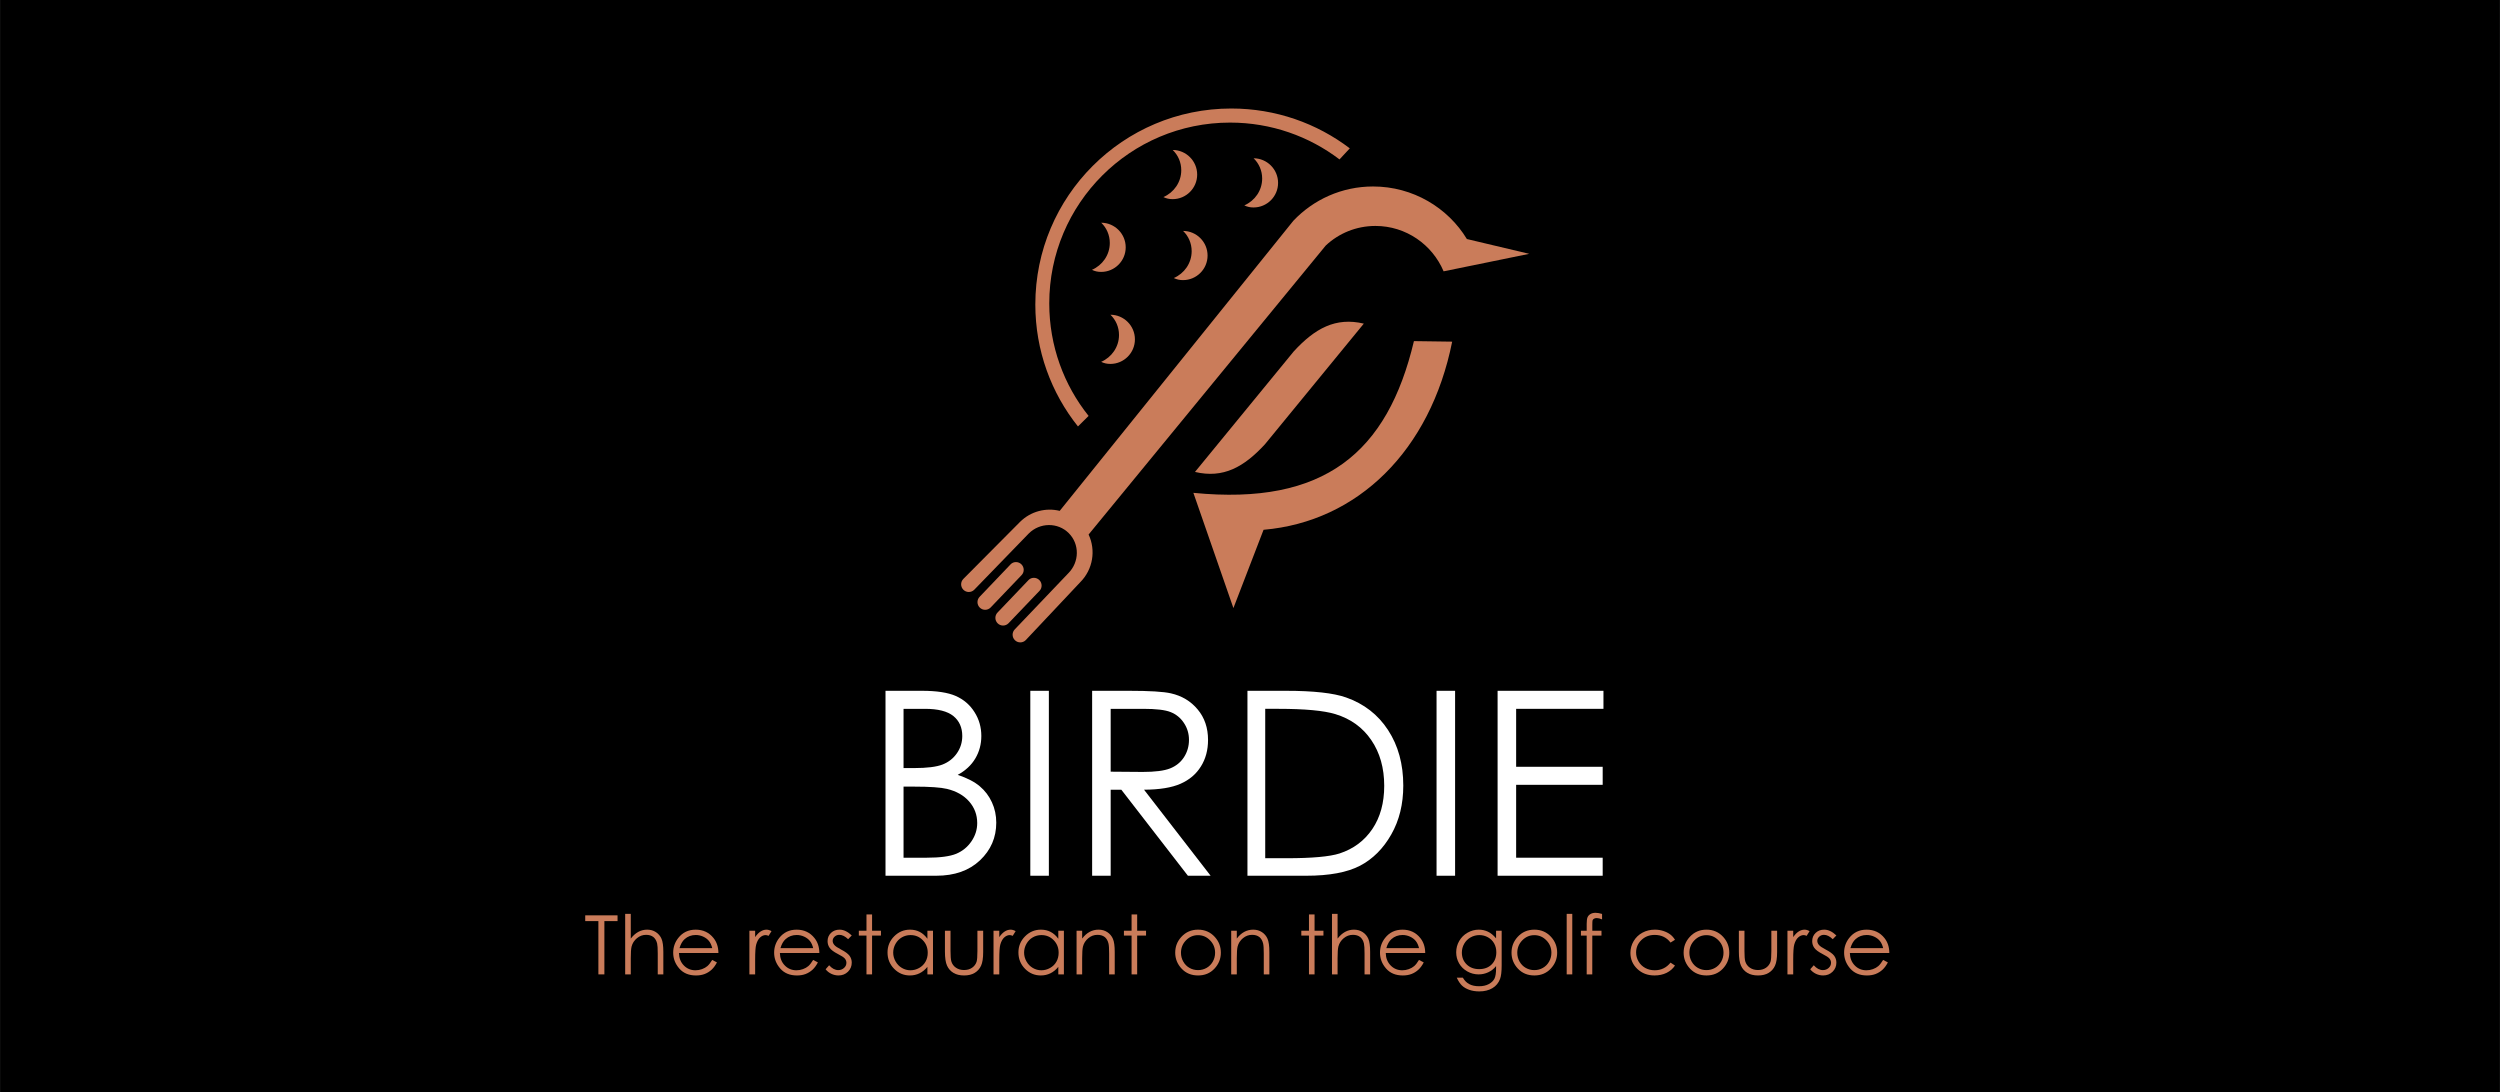 <?xml version="1.0" encoding="UTF-8"?>
<!DOCTYPE svg PUBLIC "-//W3C//DTD SVG 1.1//EN" "http://www.w3.org/Graphics/SVG/1.1/DTD/svg11.dtd">
<!-- Creator: CorelDRAW (Keine kommerzielle Nutzung) -->
<svg xmlns="http://www.w3.org/2000/svg" xml:space="preserve" width="1900px" height="830px" version="1.1" style="shape-rendering:geometricPrecision; text-rendering:geometricPrecision; image-rendering:optimizeQuality; fill-rule:evenodd; clip-rule:evenodd"
viewBox="0 0 1909.043 833.98"
 xmlns:xlink="http://www.w3.org/1999/xlink"
 xmlns:xodm="http://www.corel.com/coreldraw/odm/2003">
 <defs>
  <style type="text/css">
   <![CDATA[
    .fil0 {fill:black}
    .fil3 {fill:#CA7C5A}
    .fil1 {fill:#CA7C5A;fill-rule:nonzero}
    .fil2 {fill:white;fill-rule:nonzero}
   ]]>
  </style>
 </defs>
 <g id="Ebene_x0020_1">
  <rect class="fil0" width="1909.043" height="833.98"/>
  <polygon class="fil1" points="446.872,703.393 446.872,698.998 471.552,698.998 471.552,703.393 461.504,703.393 461.504,744.086 456.92,744.086 456.92,703.393 "/>
  <path id="_1" class="fil1" d="M477.381 697.867l4.271 0 0 18.892c1.737,-2.282 3.663,-3.998 5.746,-5.129 2.092,-1.141 4.353,-1.705 6.792,-1.705 2.502,0 4.72,0.627 6.657,1.894 1.936,1.266 3.37,2.972 4.29,5.097 0.922,2.135 1.382,5.474 1.382,10.027l0 17.143 -4.27 0 0 -15.888c0,-3.83 -0.157,-6.394 -0.46,-7.682 -0.535,-2.198 -1.508,-3.851 -2.91,-4.971 -1.402,-1.11 -3.245,-1.665 -5.526,-1.665 -2.606,0 -4.94,0.859 -7.002,2.575 -2.062,1.707 -3.422,3.831 -4.082,6.364 -0.408,1.633 -0.617,4.647 -0.617,9.053l0 12.214 -4.271 0 0 -46.219z"/>
  <path id="_2" class="fil1" d="M543.831 733.034l3.621 1.905c-1.193,2.313 -2.564,4.186 -4.123,5.61 -1.56,1.412 -3.308,2.501 -5.255,3.244 -1.957,0.743 -4.154,1.11 -6.614,1.11 -5.463,0 -9.723,-1.78 -12.8,-5.338 -3.077,-3.559 -4.616,-7.578 -4.616,-12.057 0,-4.218 1.309,-7.986 3.915,-11.283 3.297,-4.197 7.724,-6.3 13.26,-6.3 5.704,0 10.268,2.155 13.669,6.457 2.418,3.035 3.653,6.824 3.695,11.377l-30.143 0c0.084,3.862 1.329,7.023 3.726,9.482 2.407,2.47 5.38,3.705 8.907,3.705 1.706,0 3.37,-0.293 4.982,-0.879 1.611,-0.586 2.982,-1.36 4.113,-2.334 1.13,-0.973 2.355,-2.532 3.663,-4.699zm0.042 -8.98c-0.576,-2.293 -1.413,-4.114 -2.512,-5.484 -1.11,-1.371 -2.564,-2.47 -4.375,-3.308 -1.811,-0.837 -3.715,-1.256 -5.704,-1.256 -3.297,0 -6.123,1.047 -8.488,3.15 -1.737,1.539 -3.036,3.831 -3.925,6.898l25.004 0z"/>
  <path id="_3" class="fil1" d="M572.237 710.741l4.395 0 0 4.877c1.309,-1.926 2.69,-3.349 4.145,-4.291 1.455,-0.931 2.972,-1.402 4.542,-1.402 1.193,0 2.46,0.376 3.81,1.13l-2.24 3.6c-0.9,-0.387 -1.654,-0.586 -2.271,-0.586 -1.434,0 -2.815,0.586 -4.145,1.758 -1.329,1.173 -2.344,3.004 -3.045,5.474 -0.534,1.895 -0.796,5.735 -0.796,11.513l0 11.272 -4.395 0 0 -33.345z"/>
  <path id="_4" class="fil1" d="M620.915 733.034l3.621 1.905c-1.193,2.313 -2.564,4.186 -4.124,5.61 -1.559,1.412 -3.307,2.501 -5.254,3.244 -1.957,0.743 -4.155,1.11 -6.614,1.11 -5.464,0 -9.724,-1.78 -12.801,-5.338 -3.076,-3.559 -4.615,-7.578 -4.615,-12.057 0,-4.218 1.308,-7.986 3.914,-11.283 3.297,-4.197 7.724,-6.3 13.261,-6.3 5.704,0 10.267,2.155 13.669,6.457 2.418,3.035 3.652,6.824 3.695,11.377l-30.143 0c0.083,3.862 1.329,7.023 3.725,9.482 2.408,2.47 5.38,3.705 8.907,3.705 1.706,0 3.371,-0.293 4.982,-0.879 1.612,-0.586 2.983,-1.36 4.113,-2.334 1.131,-0.973 2.355,-2.532 3.664,-4.699zm0.041 -8.98c-0.575,-2.293 -1.412,-4.114 -2.511,-5.484 -1.11,-1.371 -2.565,-2.47 -4.375,-3.308 -1.811,-0.837 -3.716,-1.256 -5.704,-1.256 -3.297,0 -6.123,1.047 -8.488,3.15 -1.738,1.539 -3.036,3.831 -3.925,6.898l25.003 0z"/>
  <path id="_5" class="fil1" d="M650.398 714.362l-2.763 2.847c-2.292,-2.219 -4.542,-3.329 -6.73,-3.329 -1.392,0 -2.585,0.461 -3.579,1.382 -0.994,0.911 -1.497,1.989 -1.497,3.213 0,1.079 0.408,2.115 1.225,3.088 0.816,1.005 2.543,2.177 5.16,3.527 3.181,1.643 5.348,3.245 6.499,4.773 1.12,1.548 1.685,3.296 1.685,5.233 0,2.742 -0.963,5.055 -2.889,6.96 -1.925,1.894 -4.332,2.847 -7.221,2.847 -1.926,0 -3.758,-0.419 -5.516,-1.257 -1.748,-0.837 -3.192,-1.988 -4.343,-3.464l2.7 -3.066c2.187,2.469 4.521,3.705 6.981,3.705 1.716,0 3.182,-0.555 4.396,-1.654 1.203,-1.099 1.81,-2.397 1.81,-3.883 0,-1.224 -0.397,-2.313 -1.193,-3.276 -0.806,-0.942 -2.606,-2.125 -5.411,-3.548 -3.014,-1.549 -5.066,-3.077 -6.144,-4.584 -1.088,-1.507 -1.632,-3.224 -1.632,-5.16 0,-2.522 0.869,-4.615 2.595,-6.29 1.738,-1.664 3.925,-2.501 6.573,-2.501 3.077,0 6.175,1.475 9.294,4.437z"/>
  <polygon id="_6" class="fil1" points="661.649,698.307 665.92,698.307 665.92,710.741 672.702,710.741 672.702,714.446 665.92,714.446 665.92,744.086 661.649,744.086 661.649,714.446 655.809,714.446 655.809,710.741 661.649,710.741 "/>
  <path id="_7" class="fil1" d="M712.442 710.741l0 33.345 -4.27 0 0 -5.735c-1.801,2.187 -3.81,3.83 -6.05,4.919 -2.229,1.089 -4.678,1.633 -7.326,1.633 -4.71,0 -8.739,-1.706 -12.078,-5.119 -3.339,-3.422 -5.003,-7.566 -5.003,-12.464 0,-4.784 1.685,-8.887 5.055,-12.288 3.36,-3.402 7.41,-5.107 12.152,-5.107 2.731,0 5.201,0.575 7.42,1.726 2.208,1.152 4.155,2.889 5.83,5.223l0 -6.133 4.27 0zm-17.185 3.328c-2.387,0 -4.595,0.586 -6.605,1.758 -2.019,1.162 -3.621,2.805 -4.814,4.919 -1.193,2.114 -1.79,4.354 -1.79,6.72 0,2.334 0.597,4.574 1.801,6.709 1.203,2.135 2.815,3.799 4.845,4.981 2.031,1.194 4.208,1.79 6.531,1.79 2.334,0 4.564,-0.586 6.656,-1.769 2.105,-1.182 3.716,-2.773 4.846,-4.793 1.131,-2.01 1.696,-4.28 1.696,-6.803 0,-3.841 -1.267,-7.054 -3.81,-9.64 -2.532,-2.585 -5.651,-3.872 -9.356,-3.872z"/>
  <path id="_8" class="fil1" d="M721.559 710.741l4.269 0 0 15.563c0,3.8 0.21,6.406 0.618,7.839 0.607,2.041 1.79,3.653 3.517,4.835 1.727,1.183 3.799,1.78 6.196,1.78 2.396,0 4.427,-0.576 6.101,-1.727 1.665,-1.162 2.827,-2.669 3.454,-4.553 0.429,-1.287 0.649,-4.008 0.649,-8.174l0 -15.563 4.396 0 0 16.348c0,4.595 -0.533,8.049 -1.611,10.372 -1.068,2.334 -2.69,4.155 -4.846,5.463 -2.157,1.319 -4.857,1.979 -8.112,1.979 -3.255,0 -5.965,-0.66 -8.142,-1.979 -2.177,-1.308 -3.81,-3.15 -4.878,-5.505 -1.078,-2.355 -1.611,-5.903 -1.611,-10.634l0 -16.044z"/>
  <path id="_9" class="fil1" d="M758.661 710.741l4.396 0 0 4.877c1.308,-1.926 2.69,-3.349 4.145,-4.291 1.455,-0.931 2.972,-1.402 4.542,-1.402 1.193,0 2.459,0.376 3.81,1.13l-2.24 3.6c-0.9,-0.387 -1.654,-0.586 -2.271,-0.586 -1.434,0 -2.815,0.586 -4.145,1.758 -1.329,1.173 -2.344,3.004 -3.045,5.474 -0.534,1.895 -0.796,5.735 -0.796,11.513l0 11.272 -4.396 0 0 -33.345z"/>
  <path id="_10" class="fil1" d="M812.405 710.741l0 33.345 -4.27 0 0 -5.735c-1.8,2.187 -3.81,3.83 -6.049,4.919 -2.23,1.089 -4.679,1.633 -7.327,1.633 -4.71,0 -8.739,-1.706 -12.078,-5.119 -3.338,-3.422 -5.003,-7.566 -5.003,-12.464 0,-4.784 1.685,-8.887 5.056,-12.288 3.359,-3.402 7.41,-5.107 12.151,-5.107 2.731,0 5.201,0.575 7.42,1.726 2.209,1.152 4.155,2.889 5.83,5.223l0 -6.133 4.27 0zm-17.185 3.328c-2.387,0 -4.595,0.586 -6.604,1.758 -2.02,1.162 -3.622,2.805 -4.815,4.919 -1.193,2.114 -1.79,4.354 -1.79,6.72 0,2.334 0.597,4.574 1.801,6.709 1.203,2.135 2.815,3.799 4.845,4.981 2.031,1.194 4.208,1.79 6.531,1.79 2.335,0 4.564,-0.586 6.657,-1.769 2.104,-1.182 3.715,-2.773 4.846,-4.793 1.13,-2.01 1.695,-4.28 1.695,-6.803 0,-3.841 -1.266,-7.054 -3.81,-9.64 -2.532,-2.585 -5.651,-3.872 -9.356,-3.872z"/>
  <path id="_11" class="fil1" d="M822.087 710.741l4.27 0 0 5.976c1.727,-2.282 3.632,-3.988 5.715,-5.107 2.093,-1.121 4.364,-1.685 6.823,-1.685 2.502,0 4.721,0.627 6.657,1.894 1.936,1.266 3.37,2.972 4.291,5.118 0.921,2.135 1.382,5.474 1.382,10.006l0 17.143 -4.271 0 0 -15.888c0,-3.83 -0.167,-6.394 -0.492,-7.682 -0.523,-2.198 -1.486,-3.851 -2.899,-4.971 -1.412,-1.11 -3.254,-1.665 -5.526,-1.665 -2.606,0 -4.94,0.859 -6.991,2.575 -2.062,1.707 -3.423,3.831 -4.071,6.364 -0.409,1.654 -0.618,4.668 -0.618,9.053l0 12.214 -4.27 0 0 -33.345z"/>
  <polygon id="_12" class="fil1" points="864.087,698.307 868.358,698.307 868.358,710.741 875.14,710.741 875.14,714.446 868.358,714.446 868.358,744.086 864.087,744.086 864.087,714.446 858.247,714.446 858.247,710.741 864.087,710.741 "/>
  <path id="_13" class="fil1" d="M914.859 709.925c5.139,0 9.409,1.852 12.79,5.568 3.077,3.38 4.615,7.389 4.615,12.015 0,4.647 -1.622,8.708 -4.877,12.183 -3.245,3.474 -7.431,5.212 -12.528,5.212 -5.128,0 -9.326,-1.738 -12.57,-5.212 -3.255,-3.475 -4.877,-7.536 -4.877,-12.183 0,-4.605 1.539,-8.604 4.615,-11.984 3.381,-3.736 7.662,-5.599 12.832,-5.599zm-0.021 4.207c-3.569,0 -6.625,1.308 -9.189,3.935 -2.564,2.627 -3.841,5.809 -3.841,9.535 0,2.397 0.586,4.636 1.748,6.719 1.172,2.072 2.752,3.674 4.741,4.804 1.978,1.13 4.165,1.696 6.541,1.696 2.376,0 4.564,-0.566 6.542,-1.696 1.988,-1.13 3.568,-2.732 4.741,-4.804 1.162,-2.083 1.748,-4.322 1.748,-6.719 0,-3.726 -1.288,-6.908 -3.862,-9.535 -2.565,-2.627 -5.621,-3.935 -9.169,-3.935z"/>
  <path id="_14" class="fil1" d="M940.166 710.741l4.271 0 0 5.976c1.726,-2.282 3.632,-3.988 5.714,-5.107 2.094,-1.121 4.364,-1.685 6.824,-1.685 2.502,0 4.72,0.627 6.657,1.894 1.936,1.266 3.37,2.972 4.291,5.118 0.921,2.135 1.381,5.474 1.381,10.006l0 17.143 -4.27 0 0 -15.888c0,-3.83 -0.167,-6.394 -0.492,-7.682 -0.523,-2.198 -1.486,-3.851 -2.899,-4.971 -1.413,-1.11 -3.255,-1.665 -5.526,-1.665 -2.606,0 -4.94,0.859 -6.992,2.575 -2.062,1.707 -3.422,3.831 -4.071,6.364 -0.408,1.654 -0.617,4.668 -0.617,9.053l0 12.214 -4.271 0 0 -33.345z"/>
  <polygon id="_15" class="fil1" points="999.551,698.307 1003.822,698.307 1003.822,710.741 1010.604,710.741 1010.604,714.446 1003.822,714.446 1003.822,744.086 999.551,744.086 999.551,714.446 993.711,714.446 993.711,710.741 999.551,710.741 "/>
  <path id="_16" class="fil1" d="M1017.124 697.867l4.271 0 0 18.892c1.737,-2.282 3.663,-3.998 5.746,-5.129 2.092,-1.141 4.353,-1.705 6.792,-1.705 2.501,0 4.72,0.627 6.657,1.894 1.936,1.266 3.369,2.972 4.29,5.097 0.922,2.135 1.382,5.474 1.382,10.027l0 17.143 -4.27 0 0 -15.888c0,-3.83 -0.157,-6.394 -0.461,-7.682 -0.534,-2.198 -1.507,-3.851 -2.909,-4.971 -1.403,-1.11 -3.245,-1.665 -5.526,-1.665 -2.606,0 -4.94,0.859 -7.002,2.575 -2.062,1.707 -3.423,3.831 -4.082,6.364 -0.408,1.633 -0.617,4.647 -0.617,9.053l0 12.214 -4.271 0 0 -46.219z"/>
  <path id="_17" class="fil1" d="M1083.574 733.034l3.621 1.905c-1.193,2.313 -2.564,4.186 -4.123,5.61 -1.56,1.412 -3.308,2.501 -5.255,3.244 -1.957,0.743 -4.154,1.11 -6.614,1.11 -5.464,0 -9.723,-1.78 -12.8,-5.338 -3.077,-3.559 -4.616,-7.578 -4.616,-12.057 0,-4.218 1.309,-7.986 3.915,-11.283 3.296,-4.197 7.724,-6.3 13.26,-6.3 5.704,0 10.268,2.155 13.669,6.457 2.418,3.035 3.653,6.824 3.695,11.377l-30.143 0c0.084,3.862 1.329,7.023 3.726,9.482 2.407,2.47 5.38,3.705 8.907,3.705 1.706,0 3.37,-0.293 4.982,-0.879 1.611,-0.586 2.982,-1.36 4.113,-2.334 1.13,-0.973 2.355,-2.532 3.663,-4.699zm0.042 -8.98c-0.576,-2.293 -1.413,-4.114 -2.512,-5.484 -1.11,-1.371 -2.565,-2.47 -4.375,-3.308 -1.811,-0.837 -3.716,-1.256 -5.704,-1.256 -3.297,0 -6.123,1.047 -8.488,3.15 -1.737,1.539 -3.036,3.831 -3.925,6.898l25.004 0z"/>
  <path id="_18" class="fil1" d="M1142.436 710.741l4.27 0 0 26.542c0,4.668 -0.408,8.091 -1.224,10.257 -1.12,3.056 -3.067,5.411 -5.851,7.065 -2.774,1.653 -6.112,2.48 -10.005,2.48 -2.858,0 -5.422,-0.408 -7.703,-1.214 -2.272,-0.817 -4.124,-1.905 -5.559,-3.276 -1.423,-1.361 -2.741,-3.37 -3.945,-5.997l4.647 0c1.266,2.219 2.899,3.862 4.909,4.93 1.999,1.067 4.49,1.601 7.452,1.601 2.93,0 5.4,-0.544 7.41,-1.622 2.019,-1.089 3.454,-2.45 4.312,-4.082 0.858,-1.644 1.287,-4.291 1.287,-7.965l0 -1.716c-1.612,2.04 -3.59,3.61 -5.924,4.699 -2.324,1.099 -4.804,1.643 -7.42,1.643 -3.067,0 -5.945,-0.764 -8.646,-2.281 -2.7,-1.518 -4.782,-3.569 -6.259,-6.134 -1.475,-2.575 -2.207,-5.4 -2.207,-8.477 0,-3.088 0.763,-5.956 2.302,-8.624 1.528,-2.659 3.653,-4.773 6.364,-6.322 2.71,-1.549 5.567,-2.323 8.571,-2.323 2.491,0 4.825,0.512 6.981,1.527 2.156,1.016 4.239,2.711 6.238,5.087l0 -5.798zm-12.675 3.328c-2.428,0 -4.688,0.586 -6.771,1.758 -2.083,1.173 -3.716,2.795 -4.898,4.867 -1.183,2.073 -1.78,4.312 -1.78,6.73 0,3.653 1.225,6.667 3.674,9.064 2.449,2.386 5.631,3.579 9.524,3.579 3.946,0 7.117,-1.183 9.514,-3.548 2.397,-2.376 3.6,-5.484 3.6,-9.346 0,-2.512 -0.554,-4.752 -1.653,-6.719 -1.099,-1.968 -2.669,-3.528 -4.689,-4.668 -2.02,-1.141 -4.197,-1.717 -6.521,-1.717z"/>
  <path id="_19" class="fil1" d="M1171.679 709.925c5.138,0 9.409,1.852 12.789,5.568 3.077,3.38 4.616,7.389 4.616,12.015 0,4.647 -1.622,8.708 -4.877,12.183 -3.245,3.474 -7.431,5.212 -12.528,5.212 -5.129,0 -9.326,-1.738 -12.57,-5.212 -3.255,-3.475 -4.877,-7.536 -4.877,-12.183 0,-4.605 1.538,-8.604 4.615,-11.984 3.381,-3.736 7.661,-5.599 12.832,-5.599zm-0.021 4.207c-3.57,0 -6.625,1.308 -9.19,3.935 -2.564,2.627 -3.841,5.809 -3.841,9.535 0,2.397 0.587,4.636 1.748,6.719 1.172,2.072 2.753,3.674 4.741,4.804 1.979,1.13 4.166,1.696 6.542,1.696 2.375,0 4.563,-0.566 6.541,-1.696 1.989,-1.13 3.569,-2.732 4.741,-4.804 1.162,-2.083 1.748,-4.322 1.748,-6.719 0,-3.726 -1.287,-6.908 -3.862,-9.535 -2.564,-2.627 -5.62,-3.935 -9.168,-3.935z"/>
  <polygon id="_20" class="fil1" points="1196.358,697.867 1200.628,697.867 1200.628,744.086 1196.358,744.086 "/>
  <path id="_21" class="fil1" d="M1223.371 697.909l0 4.176c-1.58,-0.68 -2.941,-1.015 -4.071,-1.015 -0.848,0 -1.549,0.168 -2.104,0.502 -0.555,0.336 -0.911,0.722 -1.046,1.162 -0.147,0.44 -0.221,1.612 -0.221,3.506l0 4.501 7.003 0 0 3.705 -7.013 0 -0.021 29.64 -4.27 0 0 -29.64 -4.396 0 0 -3.705 4.396 0 0 -5.191c0,-2.387 0.22,-4.093 0.659,-5.108 0.44,-1.015 1.194,-1.842 2.25,-2.459 1.047,-0.618 2.324,-0.932 3.821,-0.932 1.392,0 3.067,0.282 5.013,0.858z"/>
  <path id="_22" class="fil1" d="M1279.062 717.67l-3.401 2.114c-2.952,-3.894 -6.982,-5.841 -12.089,-5.841 -4.081,0 -7.473,1.309 -10.173,3.915 -2.69,2.606 -4.04,5.767 -4.04,9.493 0,2.428 0.618,4.709 1.863,6.844 1.235,2.136 2.941,3.8 5.108,4.982 2.155,1.183 4.583,1.769 7.274,1.769 4.919,0 8.938,-1.946 12.057,-5.84l3.401 2.24c-1.601,2.397 -3.747,4.249 -6.437,5.578 -2.7,1.319 -5.767,1.979 -9.21,1.979 -5.296,0 -9.681,-1.675 -13.167,-5.014 -3.484,-3.349 -5.222,-7.41 -5.222,-12.203 0,-3.213 0.816,-6.207 2.449,-8.97 1.622,-2.763 3.862,-4.919 6.709,-6.468 2.857,-1.549 6.039,-2.323 9.566,-2.323 2.219,0 4.354,0.334 6.416,1.004 2.051,0.67 3.799,1.549 5.233,2.627 1.444,1.078 2.658,2.449 3.663,4.114z"/>
  <path id="_23" class="fil1" d="M1303.103 709.925c5.139,0 9.409,1.852 12.79,5.568 3.077,3.38 4.615,7.389 4.615,12.015 0,4.647 -1.622,8.708 -4.877,12.183 -3.245,3.474 -7.431,5.212 -12.528,5.212 -5.128,0 -9.326,-1.738 -12.57,-5.212 -3.255,-3.475 -4.877,-7.536 -4.877,-12.183 0,-4.605 1.539,-8.604 4.615,-11.984 3.381,-3.736 7.662,-5.599 12.832,-5.599zm-0.021 4.207c-3.569,0 -6.625,1.308 -9.19,3.935 -2.563,2.627 -3.84,5.809 -3.84,9.535 0,2.397 0.586,4.636 1.748,6.719 1.172,2.072 2.752,3.674 4.741,4.804 1.978,1.13 4.165,1.696 6.541,1.696 2.376,0 4.563,-0.566 6.542,-1.696 1.988,-1.13 3.568,-2.732 4.741,-4.804 1.161,-2.083 1.748,-4.322 1.748,-6.719 0,-3.726 -1.288,-6.908 -3.862,-9.535 -2.565,-2.627 -5.621,-3.935 -9.169,-3.935z"/>
  <path id="_24" class="fil1" d="M1327.845 710.741l4.27 0 0 15.563c0,3.8 0.21,6.406 0.618,7.839 0.607,2.041 1.789,3.653 3.517,4.835 1.726,1.183 3.799,1.78 6.196,1.78 2.396,0 4.427,-0.576 6.101,-1.727 1.664,-1.162 2.826,-2.669 3.454,-4.553 0.429,-1.287 0.649,-4.008 0.649,-8.174l0 -15.563 4.396 0 0 16.348c0,4.595 -0.534,8.049 -1.612,10.372 -1.067,2.334 -2.689,4.155 -4.846,5.463 -2.156,1.319 -4.856,1.979 -8.111,1.979 -3.255,0 -5.966,-0.66 -8.143,-1.979 -2.177,-1.308 -3.81,-3.15 -4.877,-5.505 -1.078,-2.355 -1.612,-5.903 -1.612,-10.634l0 -16.044z"/>
  <path id="_25" class="fil1" d="M1364.948 710.741l4.396 0 0 4.877c1.308,-1.926 2.69,-3.349 4.144,-4.291 1.455,-0.931 2.973,-1.402 4.543,-1.402 1.193,0 2.459,0.376 3.81,1.13l-2.24 3.6c-0.9,-0.387 -1.654,-0.586 -2.272,-0.586 -1.433,0 -2.815,0.586 -4.144,1.758 -1.329,1.173 -2.345,3.004 -3.045,5.474 -0.535,1.895 -0.796,5.735 -0.796,11.513l0 11.272 -4.396 0 0 -33.345z"/>
  <path id="_26" class="fil1" d="M1402.302 714.362l-2.763 2.847c-2.292,-2.219 -4.542,-3.329 -6.73,-3.329 -1.392,0 -2.585,0.461 -3.579,1.382 -0.995,0.911 -1.497,1.989 -1.497,3.213 0,1.079 0.408,2.115 1.224,3.088 0.817,1.005 2.544,2.177 5.16,3.527 3.182,1.643 5.348,3.245 6.5,4.773 1.12,1.548 1.685,3.296 1.685,5.233 0,2.742 -0.963,5.055 -2.889,6.96 -1.925,1.894 -4.333,2.847 -7.222,2.847 -1.925,0 -3.757,-0.419 -5.515,-1.257 -1.748,-0.837 -3.192,-1.988 -4.343,-3.464l2.699 -3.066c2.188,2.469 4.522,3.705 6.982,3.705 1.716,0 3.181,-0.555 4.395,-1.654 1.204,-1.099 1.811,-2.397 1.811,-3.883 0,-1.224 -0.398,-2.313 -1.193,-3.276 -0.806,-0.942 -2.606,-2.125 -5.411,-3.548 -3.015,-1.549 -5.066,-3.077 -6.144,-4.584 -1.088,-1.507 -1.632,-3.224 -1.632,-5.16 0,-2.522 0.868,-4.615 2.595,-6.29 1.737,-1.664 3.925,-2.501 6.573,-2.501 3.077,0 6.175,1.475 9.294,4.437z"/>
  <path id="_27" class="fil1" d="M1438.002 733.034l3.622 1.905c-1.194,2.313 -2.565,4.186 -4.124,5.61 -1.56,1.412 -3.308,2.501 -5.254,3.244 -1.957,0.743 -4.155,1.11 -6.615,1.11 -5.463,0 -9.723,-1.78 -12.8,-5.338 -3.077,-3.559 -4.615,-7.578 -4.615,-12.057 0,-4.218 1.308,-7.986 3.914,-11.283 3.297,-4.197 7.724,-6.3 13.26,-6.3 5.704,0 10.268,2.155 13.669,6.457 2.418,3.035 3.653,6.824 3.695,11.377l-30.143 0c0.084,3.862 1.329,7.023 3.726,9.482 2.407,2.47 5.38,3.705 8.907,3.705 1.706,0 3.37,-0.293 4.982,-0.879 1.611,-0.586 2.983,-1.36 4.113,-2.334 1.13,-0.973 2.355,-2.532 3.663,-4.699zm0.042 -8.98c-0.576,-2.293 -1.413,-4.114 -2.512,-5.484 -1.109,-1.371 -2.564,-2.47 -4.375,-3.308 -1.811,-0.837 -3.715,-1.256 -5.704,-1.256 -3.296,0 -6.123,1.047 -8.488,3.15 -1.737,1.539 -3.035,3.831 -3.925,6.898l25.004 0z"/>
  <path class="fil2" d="M676.184 527.527l27.832 0c11.211,0 19.833,1.312 25.832,3.967 6.033,2.655 10.786,6.753 14.261,12.261 3.508,5.474 5.245,11.605 5.245,18.292 0,6.294 -1.541,11.999 -4.59,17.146 -3.048,5.146 -7.539,9.309 -13.44,12.523 7.343,2.491 12.982,5.409 16.915,8.785 3.967,3.344 7.016,7.409 9.212,12.195 2.197,4.754 3.311,9.933 3.311,15.506 0,11.343 -4.13,20.948 -12.424,28.783 -8.294,7.835 -19.408,11.769 -33.373,11.769l-38.781 0 0 -141.227zm13.768 13.769l0 45.239 8.098 0c9.834,0 17.079,-0.917 21.701,-2.72 4.622,-1.836 8.294,-4.721 10.983,-8.655 2.72,-3.934 4.064,-8.327 4.064,-13.113 0,-6.458 -2.262,-11.539 -6.785,-15.244 -4.557,-3.671 -11.769,-5.507 -21.669,-5.507l-16.392 0zm0 59.402l0 54.288 17.539 0c10.326,0 17.899,-1.017 22.718,-3.016 4.819,-2.033 8.687,-5.213 11.605,-9.507 2.918,-4.295 4.393,-8.95 4.393,-13.933 0,-6.294 -2.066,-11.802 -6.163,-16.489 -4.098,-4.656 -9.737,-7.868 -16.916,-9.606 -4.819,-1.147 -13.211,-1.737 -25.177,-1.737l-7.999 0z"/>
  <polygon id="_1_0" class="fil2" points="786.759,527.527 800.921,527.527 800.921,668.754 786.759,668.754 "/>
  <path id="_2_1" class="fil2" d="M833.966 527.527l28.193 0c15.702,0 26.357,0.656 31.93,1.934 8.425,1.902 15.243,6 20.488,12.327 5.278,6.294 7.901,14.064 7.901,23.275 0,7.671 -1.803,14.425 -5.442,20.227 -3.605,5.835 -8.786,10.228 -15.539,13.211 -6.72,2.984 -16.03,4.491 -27.898,4.557l50.846 65.696 -17.342 0 -50.845 -65.696 -8.131 0 0 65.696 -14.161 0 0 -141.227zm14.161 13.769l0 47.993 24.391 0.197c9.474,0 16.456,-0.885 20.98,-2.688 4.525,-1.803 8.065,-4.655 10.622,-8.589 2.524,-3.934 3.803,-8.327 3.803,-13.211 0,-4.721 -1.279,-9.049 -3.869,-12.917 -2.557,-3.868 -5.933,-6.622 -10.129,-8.294 -4.164,-1.672 -11.114,-2.491 -20.817,-2.491l-24.981 0z"/>
  <path id="_3_2" class="fil2" d="M952.573 668.754l0 -141.227 29.307 0c21.112,0 36.455,1.705 45.994,5.081 13.703,4.82 24.423,13.114 32.127,24.981 7.704,11.834 11.572,25.93 11.572,42.322 0,14.162 -3.049,26.586 -9.179,37.339 -6.097,10.753 -14.064,18.719 -23.8,23.833 -9.769,5.114 -23.473,7.671 -41.076,7.671l-44.945 0zm13.572 -13.375l16.292 0c19.473,0 32.947,-1.213 40.487,-3.639 10.589,-3.475 18.948,-9.671 25.013,-18.654 6.065,-9.014 9.081,-19.996 9.081,-32.979 0,-13.604 -3.279,-25.274 -9.868,-34.913 -6.557,-9.671 -15.735,-16.293 -27.471,-19.866 -8.819,-2.688 -23.342,-4.032 -43.569,-4.032l-9.965 0 0 114.083z"/>
  <polygon id="_4_3" class="fil2" points="1096.979,527.527 1111.141,527.527 1111.141,668.754 1096.979,668.754 "/>
  <polygon id="_5_4" class="fil2" points="1143.596,527.527 1224.438,527.527 1224.438,541.296 1157.758,541.296 1157.758,585.552 1223.847,585.552 1223.847,599.321 1157.758,599.321 1157.758,654.986 1223.847,654.986 1223.847,668.754 1143.596,668.754 "/>
  <g id="_2477020551056">
   <g>
    <path class="fil3" d="M964.874 404.57c71.889,-6.191 127.391,-60.419 144.034,-143.67l-29.204 -0.41c-20.138,85.006 -68.26,125.731 -168.422,115.867l30.571 88.002 23.021 -59.789z"/>
    <path class="fil3" d="M912.507 360.394l75.476 -92.109c16.041,-17.425 31.857,-26.285 53.455,-21.151l-75.477 92.11c-16.041,17.424 -31.857,26.284 -53.454,21.15z"/>
   </g>
   <g>
    <path class="fil3" d="M780.103 439.172l-23.688 24.783c-2.289,2.289 -6.001,2.289 -8.29,0 -2.29,-2.289 -2.29,-6.001 0,-8.29l23.698 -24.827c2.156,-2.164 5.868,-2.164 8.157,0.125 2.29,2.29 2.29,6.001 0.123,8.209z"/>
    <path class="fil3" d="M793.774 451.191l-23.687 24.783c-2.29,2.29 -6.002,2.29 -8.291,0 -2.289,-2.289 -2.289,-6.001 0,-8.29l23.699 -24.827c2.156,-2.164 5.867,-2.164 8.157,0.125 2.289,2.29 2.289,6.001 0.122,8.209z"/>
   </g>
   <path class="fil3" d="M831.264 408.189l181.11 -220.695c10.005,-9.368 23.318,-14.951 37.935,-14.951 23.379,0 43.421,14.281 52.063,34.657l65.365 -13.366 -47.593 -11.298c-14.446,-23.849 -41.14,-40.129 -71.636,-40.129 -23.984,0 -45.616,10.069 -60.9,26.21l-178.395 221.504c-10.469,-2.595 -22.097,0.26 -30.35,8.465l-43.215 43.483c-2.289,2.29 -2.289,6.001 0,8.291 2.289,2.289 6.001,2.289 8.29,0l41.653 -42.978c8.472,-8.442 22.175,-8.598 30.529,-0.244 8.355,8.355 8.198,22.057 -0.326,30.604l-40.84 42.815c-2.289,2.289 -2.289,6.001 0,8.29 2.289,2.289 6.001,2.289 8.29,0l41.59 -44.18c9.866,-9.864 12.053,-24.523 6.43,-36.478z"/>
   <path class="fil3" d="M1022.87 121.737l7.858 -8.455c-25.084,-19.055 -56.464,-30.417 -90.498,-30.417 -82.644,0 -149.641,66.997 -149.641,149.642 0,35.226 12.173,67.611 32.551,93.144l8.132 -8.042c-18.811,-23.507 -30.044,-53.392 -30.044,-85.901 0,-76.266 61.825,-138.091 138.092,-138.091 31.407,0 60.366,10.484 83.55,28.12z"/>
   <g>
    <path class="fil3" d="M833.821 206.062c2.224,1.106 4.568,1.577 7.022,1.577 10.36,0 18.759,-8.399 18.759,-18.76 0,-10.361 -8.399,-18.76 -18.693,-18.802 4.068,3.912 6.547,9.403 6.547,15.473 0,9.185 -5.676,17.044 -13.635,20.512z"/>
    <path class="fil3" d="M888.398 150.502c2.224,1.106 4.568,1.577 7.022,1.577 10.361,0 18.76,-8.399 18.76,-18.76 0,-10.361 -8.399,-18.76 -18.693,-18.802 4.067,3.912 6.546,9.403 6.546,15.473 0,9.185 -5.675,17.044 -13.635,20.512z"/>
    <path class="fil3" d="M950.182 156.849c2.224,1.106 4.568,1.577 7.021,1.577 10.361,0 18.76,-8.399 18.76,-18.76 0,-10.361 -8.399,-18.759 -18.693,-18.802 4.067,3.912 6.546,9.403 6.546,15.473 0,9.185 -5.675,17.044 -13.634,20.512z"/>
    <path class="fil3" d="M896.339 212.329c2.224,1.106 4.568,1.577 7.022,1.577 10.36,0 18.759,-8.399 18.759,-18.759 0,-10.361 -8.399,-18.76 -18.692,-18.803 4.067,3.912 6.546,9.403 6.546,15.473 0,9.185 -5.675,17.045 -13.635,20.512z"/>
    <path class="fil3" d="M840.859 276.326c2.224,1.106 4.567,1.577 7.022,1.577 10.36,0 18.759,-8.399 18.759,-18.76 0,-10.361 -8.399,-18.76 -18.693,-18.802 4.068,3.912 6.547,9.403 6.547,15.473 0,9.185 -5.676,17.044 -13.635,20.512z"/>
   </g>
  </g>
 </g>
</svg>
